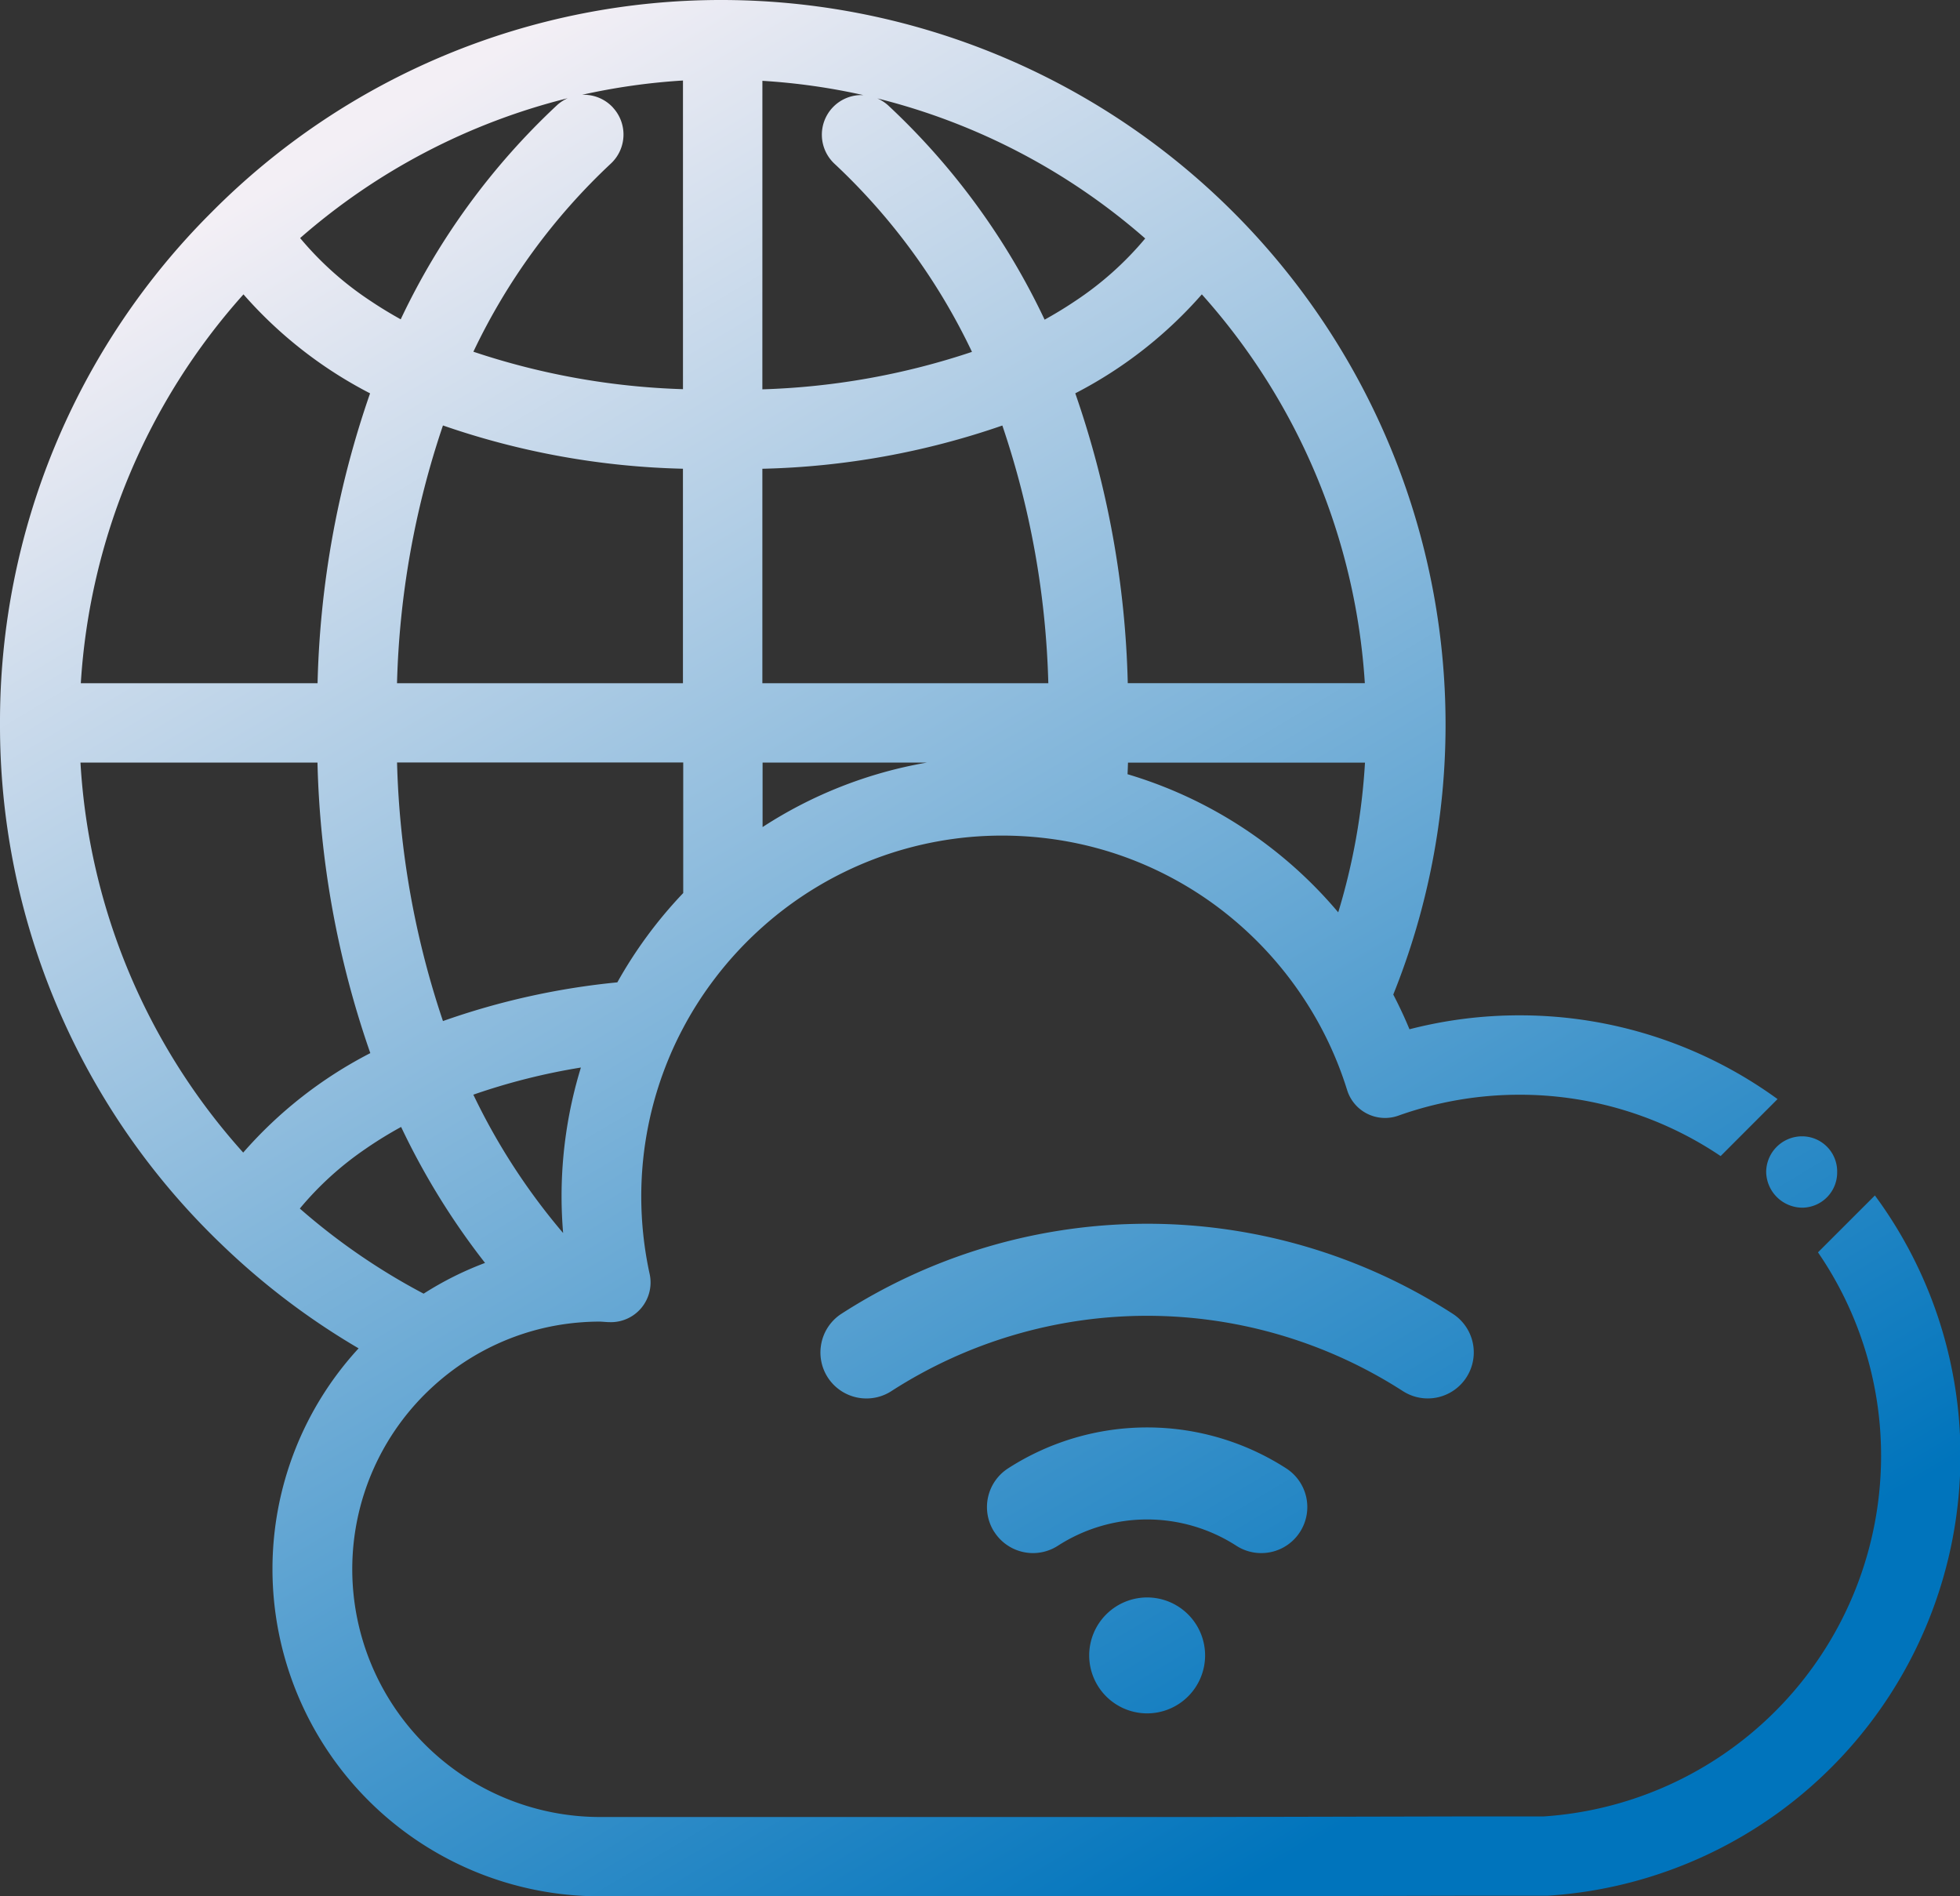 <svg xmlns="http://www.w3.org/2000/svg" xmlns:xlink="http://www.w3.org/1999/xlink" width="63.058" height="61" viewBox="0 0 63.058 61"><rect x="0" y="0" width="63.058" height="61" fill="#333333" stroke="none"/><defs><linearGradient id="linear-gradient" x1="0.31" y1="0.105" x2="0.76" y2="0.922" gradientUnits="objectBoundingBox"><stop offset="0" stop-color="#f3eff5"></stop><stop offset="1" stop-color="#0074bc"></stop></linearGradient></defs><path id="Union_91" data-name="Union 91" d="M-2644.713-1916a10.533,10.533,0,0,1-10.521-10.52,10.483,10.483,0,0,1,2.771-7.107,23.319,23.319,0,0,1-4.428-3.362l-.046-.044c-.085-.082-.169-.163-.252-.247a23.1,23.1,0,0,1-6.811-16.442v-.031a23.134,23.134,0,0,1,6.81-16.423,23.088,23.088,0,0,1,16.444-6.824,23.309,23.309,0,0,1,23.253,23.266v.055a23.238,23.238,0,0,1-1.682,8.671c.189.365.365.737.521,1.117a14.148,14.148,0,0,1,3.542-.448,14.089,14.089,0,0,1,8.3,2.694l-1.831,1.833a11.55,11.55,0,0,0-6.469-1.973,11.591,11.591,0,0,0-3.9.673,1.278,1.278,0,0,1-1-.061,1.275,1.275,0,0,1-.648-.764.306.306,0,0,0-.01-.031,11.563,11.563,0,0,0-1.362-2.878,11.737,11.737,0,0,0-2.77-2.961,11.583,11.583,0,0,0-3.132-1.671,11.528,11.528,0,0,0-2.5-.568,11.749,11.749,0,0,0-1.323-.075,11.569,11.569,0,0,0-7.7,2.93,11.727,11.727,0,0,0-1.512,1.623l-.017.023a11.559,11.559,0,0,0-.993,1.533l-.031.059v0q-.257.479-.467.984a11.56,11.56,0,0,0-.892,4.462,11.709,11.709,0,0,0,.27,2.489,1.28,1.28,0,0,1-.268,1.092,1.274,1.274,0,0,1-1.028.456c-.06,0-.122-.006-.182-.01s-.1-.007-.127-.007q-.3,0-.586.022a8,8,0,0,0-1.038.145,7.873,7.873,0,0,0-.933.255,7.972,7.972,0,0,0-2.8,1.657,7.952,7.952,0,0,0-2.606,5.89,7.976,7.976,0,0,0,7.967,7.967l19.289,0,8.718-.019,2.361,0a11.629,11.629,0,0,0,10.851-11.591,11.554,11.554,0,0,0-2.03-6.554l1.831-1.83a14.093,14.093,0,0,1,2.753,8.383,14.186,14.186,0,0,1-13.285,14.143c-.026,0-.052,0-.077,0l-2.4,0-8.716.019h0l-18.067,0Zm-7.5-24.062a10.26,10.26,0,0,0-2.141,1.938,20.673,20.673,0,0,0,3.983,2.738,10.537,10.537,0,0,1,1.976-.989,23.3,23.3,0,0,1-2.7-4.374A12.978,12.978,0,0,0-2652.214-1940.062Zm3.442-1.724a20.538,20.538,0,0,0,2.888,4.449c-.032-.39-.05-.78-.05-1.169a14.1,14.1,0,0,1,.622-4.154A20.493,20.493,0,0,0-2648.771-1941.787Zm-7.405,1.862a13.821,13.821,0,0,1,4.09-3.2,30.553,30.553,0,0,1-1.7-9.345h-7.625A20.526,20.526,0,0,0-2656.176-1939.925Zm14.188-4.09a1.259,1.259,0,0,1-.031-.281v.045A1.254,1.254,0,0,0-2641.988-1944.014Zm-7.761-.141a23.741,23.741,0,0,1,5.61-1.245,14.208,14.208,0,0,1,2.12-2.873v-4.2h-9.207A28.275,28.275,0,0,0-2649.749-1944.156Zm22.025-7.94a14.072,14.072,0,0,1,4.451,2.243,14.133,14.133,0,0,1,2.327,2.2,20.689,20.689,0,0,0,.861-4.816h-7.625C-2627.714-1952.344-2627.718-1952.22-2627.724-1952.1Zm-11.742,1.7a14.073,14.073,0,0,1,5.283-2.074h-5.283Zm10.06-13.954a30.553,30.553,0,0,1,1.689,9.325h7.627a20.705,20.705,0,0,0-5.244-12.507A13.844,13.844,0,0,1-2629.406-1964.348Zm-10.067,2.427v6.9h9.2a28.074,28.074,0,0,0-1.479-8.29A25.348,25.348,0,0,1-2639.472-1961.921Zm-11.755,6.9h9.2v-6.9a25.345,25.345,0,0,1-7.721-1.392A28.1,28.1,0,0,0-2651.227-1955.023Zm-10.177,0h7.622a30.575,30.575,0,0,1,1.689-9.325,13.843,13.843,0,0,1-4.073-3.184A20.656,20.656,0,0,0-2661.4-1955.023Zm21.932-9.454a23.491,23.491,0,0,0,6.744-1.205,20.078,20.078,0,0,0-4.424-6.052,1.277,1.277,0,0,1-.067-1.8,1.274,1.274,0,0,1,1-.407c.15.034.3.069.447.106a1.284,1.284,0,0,1,.357.233,22.642,22.642,0,0,1,5.024,6.884c.325-.18.645-.373.955-.581a10.425,10.425,0,0,0,2.281-2.031,20.653,20.653,0,0,0-8.617-4.505c-.148-.037-.3-.072-.447-.106a20.578,20.578,0,0,0-3.252-.46Zm-4.806-9.062a1.277,1.277,0,0,1-.068,1.8,20.064,20.064,0,0,0-4.423,6.052,23.48,23.48,0,0,0,6.743,1.205v-9.929a20.66,20.66,0,0,0-3.249.46q-.228.051-.454.108a20.656,20.656,0,0,0-8.614,4.5,10.392,10.392,0,0,0,2.282,2.033c.31.208.629.4.954.581a22.654,22.654,0,0,1,5.024-6.884,1.266,1.266,0,0,1,.354-.231c.151-.038.3-.074.454-.108h.061A1.273,1.273,0,0,1-2644.278-1973.539Zm15.321,49.788a1.866,1.866,0,0,1,1.865-1.864,1.866,1.866,0,0,1,1.864,1.864,1.866,1.866,0,0,1-1.864,1.865A1.866,1.866,0,0,1-2628.958-1923.751Zm-3.054-3.971a1.481,1.481,0,0,1,.446-2.046,8.264,8.264,0,0,1,4.472-1.316,8.264,8.264,0,0,1,4.473,1.316,1.48,1.48,0,0,1,.445,2.046,1.477,1.477,0,0,1-1.246.68,1.471,1.471,0,0,1-.8-.235,5.306,5.306,0,0,0-2.873-.847,5.3,5.3,0,0,0-2.872.847,1.476,1.476,0,0,1-.8.235A1.48,1.48,0,0,1-2632.011-1927.722Zm13.148-4.529a15.2,15.2,0,0,0-8.23-2.424,15.193,15.193,0,0,0-8.23,2.424,1.472,1.472,0,0,1-.8.235,1.479,1.479,0,0,1-1.247-.68,1.478,1.478,0,0,1-.217-1.019,1.477,1.477,0,0,1,.662-1.027,18.164,18.164,0,0,1,9.176-2.882c.218-.007.437-.012.654-.012a18.148,18.148,0,0,1,9.831,2.894,1.479,1.479,0,0,1,.445,2.045,1.479,1.479,0,0,1-1.246.68A1.474,1.474,0,0,1-2618.863-1932.25Zm11.686-7.061a1.156,1.156,0,0,1,1.128-1.136,1.13,1.13,0,0,1,1.156,1.154,1.131,1.131,0,0,1-1.113,1.141h-.013A1.17,1.17,0,0,1-2607.178-1939.311Z" transform="translate(2664 1977)" fill="url(#linear-gradient)"></path></svg>